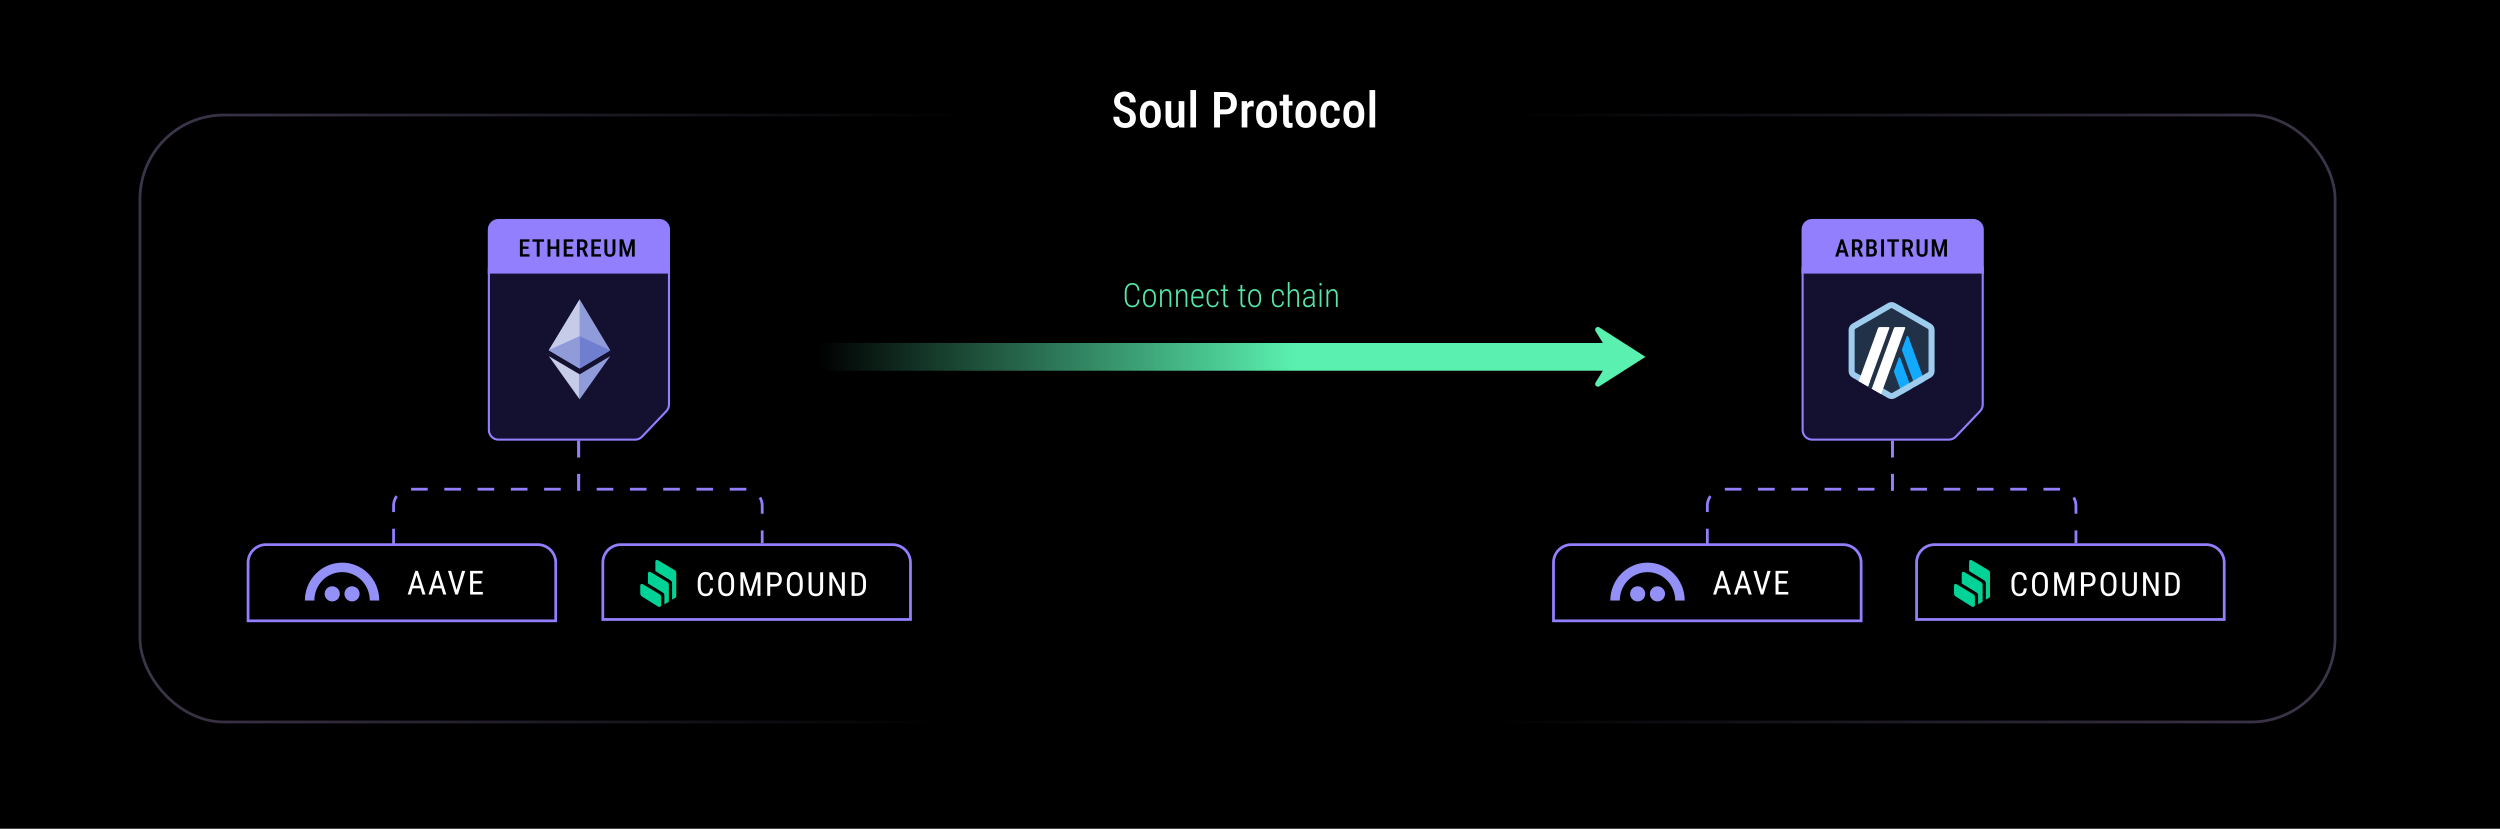 <svg width="902" height="299" viewBox="0 0 902 299" fill="none" xmlns="http://www.w3.org/2000/svg">
<rect width="902" height="299" fill="black"/>
<path d="M89.5 203C89.5 199.41 92.41 196.5 96 196.5H194C197.59 196.5 200.5 199.41 200.5 203V224H89.5V203Z" fill="black" stroke="#917FFE"/>
<path d="M120.303 216.962C121.798 216.725 122.801 215.321 122.564 213.826C122.327 212.332 120.923 211.329 119.428 211.566C117.933 211.803 116.93 213.207 117.167 214.701C117.423 216.196 118.826 217.199 120.303 216.962ZM127.449 216.962C128.944 216.725 129.947 215.321 129.71 213.826C129.473 212.332 128.069 211.329 126.574 211.566C125.079 211.803 124.077 213.207 124.314 214.701C124.551 216.196 125.954 217.199 127.449 216.962Z" fill="#9391F7"/>
<path d="M123.435 203C116.016 203 110 209.125 110 216.672H113.427C113.427 211.003 117.875 206.427 123.417 206.427C128.977 206.427 133.407 211.021 133.407 216.672H136.834C136.871 209.125 130.855 203 123.435 203Z" fill="#9391F7"/>
<path d="M150.521 206.725L148.189 214.5H147.088L149.836 205.969H150.527L150.521 206.725ZM152.408 214.5L150.076 206.725L150.064 205.969H150.762L153.51 214.5H152.408ZM152.408 211.342V212.268H148.295V211.342H152.408ZM158.047 206.725L155.715 214.5H154.614L157.362 205.969H158.053L158.047 206.725ZM159.934 214.5L157.602 206.725L157.59 205.969H158.287L161.036 214.5H159.934ZM159.934 211.342V212.268H155.821V211.342H159.934ZM164.636 213.205L166.686 205.969H167.858L165.21 214.5H164.384L164.636 213.205ZM162.796 205.969L164.829 213.205L165.098 214.5H164.272L161.624 205.969H162.796ZM174.206 213.58V214.5H170.503V213.58H174.206ZM170.696 205.969V214.5H169.618V205.969H170.696ZM173.708 209.637V210.557H170.503V209.637H173.708ZM174.148 205.969V206.895H170.503V205.969H174.148Z" fill="white"/>
<path d="M217.5 203C217.5 199.41 220.41 196.5 224 196.5H322C325.59 196.5 328.5 199.41 328.5 203V223.5H217.5V203Z" fill="black" stroke="#917FFE"/>
<path fill-rule="evenodd" clip-rule="evenodd" d="M231.666 215.249C231.253 214.99 231 214.53 231 214.035V211.269C231 210.941 231.261 210.675 231.582 210.676C231.684 210.676 231.785 210.704 231.874 210.757L237.97 214.396C238.327 214.608 238.547 214.999 238.547 215.422V218.287C238.548 218.68 238.237 219 237.853 219C237.724 219 237.597 218.963 237.488 218.895L231.666 215.249ZM240.753 209.999C241.11 210.212 241.329 210.604 241.33 211.026V216.84C241.33 217.011 241.24 217.17 241.094 217.253L239.759 218.022C239.743 218.032 239.725 218.039 239.705 218.045V214.816C239.705 214.398 239.491 214.011 239.14 213.796L233.786 210.517V206.873C233.786 206.544 234.047 206.278 234.368 206.28C234.471 206.28 234.571 206.308 234.66 206.36L240.753 209.999ZM243.422 205.705C243.78 205.917 244 206.309 244 206.733V215.225C243.999 215.399 243.905 215.559 243.755 215.643L242.49 216.342V210.43C242.49 210.012 242.276 209.626 241.927 209.411L236.455 206.05V202.594C236.455 202.489 236.482 202.386 236.532 202.295C236.694 202.012 237.049 201.916 237.326 202.08L243.422 205.705Z" fill="#00D395"/>
<path d="M256.191 212.287H257.27C257.242 212.873 257.123 213.379 256.912 213.805C256.705 214.227 256.402 214.551 256.004 214.777C255.609 215.004 255.115 215.117 254.521 215.117C254.096 215.117 253.711 215.033 253.367 214.865C253.023 214.697 252.729 214.457 252.482 214.145C252.24 213.828 252.055 213.449 251.926 213.008C251.797 212.566 251.732 212.07 251.732 211.52V209.943C251.732 209.396 251.797 208.902 251.926 208.461C252.059 208.02 252.248 207.643 252.494 207.33C252.744 207.014 253.047 206.771 253.402 206.604C253.762 206.436 254.168 206.352 254.621 206.352C255.176 206.352 255.645 206.463 256.027 206.686C256.414 206.904 256.711 207.227 256.918 207.652C257.129 208.074 257.246 208.592 257.27 209.205H256.191C256.164 208.756 256.094 208.391 255.98 208.109C255.867 207.824 255.699 207.615 255.477 207.482C255.258 207.346 254.973 207.277 254.621 207.277C254.309 207.277 254.037 207.34 253.807 207.465C253.58 207.59 253.393 207.77 253.244 208.004C253.1 208.234 252.99 208.514 252.916 208.842C252.846 209.166 252.811 209.529 252.811 209.932V211.52C252.811 211.895 252.84 212.244 252.898 212.568C252.961 212.893 253.059 213.178 253.191 213.424C253.328 213.666 253.506 213.855 253.725 213.992C253.943 214.129 254.209 214.197 254.521 214.197C254.916 214.197 255.229 214.133 255.459 214.004C255.689 213.875 255.859 213.67 255.969 213.389C256.082 213.107 256.156 212.74 256.191 212.287ZM264.877 209.996V211.479C264.877 212.08 264.811 212.609 264.678 213.066C264.549 213.52 264.36 213.898 264.11 214.203C263.86 214.508 263.559 214.736 263.207 214.889C262.856 215.041 262.459 215.117 262.018 215.117C261.592 215.117 261.204 215.041 260.852 214.889C260.5 214.736 260.198 214.508 259.944 214.203C259.69 213.898 259.493 213.52 259.352 213.066C259.215 212.609 259.147 212.08 259.147 211.479V209.996C259.147 209.395 259.215 208.867 259.352 208.414C259.489 207.957 259.684 207.576 259.938 207.271C260.192 206.967 260.495 206.738 260.846 206.586C261.198 206.43 261.586 206.352 262.012 206.352C262.454 206.352 262.85 206.43 263.202 206.586C263.557 206.738 263.858 206.967 264.104 207.271C264.354 207.576 264.545 207.957 264.678 208.414C264.811 208.867 264.877 209.395 264.877 209.996ZM263.811 211.479V209.984C263.811 209.516 263.772 209.113 263.694 208.777C263.616 208.438 263.5 208.16 263.348 207.945C263.196 207.73 263.008 207.572 262.786 207.471C262.563 207.365 262.305 207.312 262.012 207.312C261.735 207.312 261.485 207.365 261.262 207.471C261.043 207.572 260.856 207.73 260.7 207.945C260.543 208.16 260.422 208.438 260.336 208.777C260.254 209.113 260.213 209.516 260.213 209.984V211.479C260.213 211.951 260.254 212.357 260.336 212.697C260.422 213.033 260.543 213.311 260.7 213.529C260.86 213.744 261.051 213.904 261.274 214.01C261.496 214.111 261.745 214.162 262.018 214.162C262.311 214.162 262.569 214.111 262.791 214.01C263.018 213.904 263.205 213.744 263.354 213.529C263.506 213.311 263.62 213.033 263.694 212.697C263.772 212.357 263.811 211.951 263.811 211.479ZM267.487 206.469H268.53L270.762 213.424L272.989 206.469H274.032L271.167 215H270.346L267.487 206.469ZM267.147 206.469H268.061L268.22 211.672V215H267.147V206.469ZM273.452 206.469H274.366V215H273.294V211.672L273.452 206.469ZM279.536 211.654H277.673V210.734H279.536C279.888 210.734 280.171 210.664 280.386 210.523C280.605 210.383 280.763 210.188 280.861 209.938C280.962 209.688 281.013 209.402 281.013 209.082C281.013 208.789 280.962 208.514 280.861 208.256C280.763 207.998 280.605 207.791 280.386 207.635C280.171 207.475 279.888 207.395 279.536 207.395H277.896V215H276.818V206.469H279.536C280.087 206.469 280.552 206.58 280.931 206.803C281.31 207.025 281.597 207.334 281.792 207.729C281.991 208.119 282.091 208.566 282.091 209.07C282.091 209.617 281.991 210.084 281.792 210.471C281.597 210.857 281.31 211.152 280.931 211.355C280.552 211.555 280.087 211.654 279.536 211.654ZM289.623 209.996V211.479C289.623 212.08 289.556 212.609 289.423 213.066C289.295 213.52 289.105 213.898 288.855 214.203C288.605 214.508 288.304 214.736 287.953 214.889C287.601 215.041 287.205 215.117 286.763 215.117C286.338 215.117 285.949 215.041 285.597 214.889C285.246 214.736 284.943 214.508 284.689 214.203C284.435 213.898 284.238 213.52 284.097 213.066C283.961 212.609 283.892 212.08 283.892 211.479V209.996C283.892 209.395 283.961 208.867 284.097 208.414C284.234 207.957 284.429 207.576 284.683 207.271C284.937 206.967 285.24 206.738 285.591 206.586C285.943 206.43 286.332 206.352 286.757 206.352C287.199 206.352 287.595 206.43 287.947 206.586C288.302 206.738 288.603 206.967 288.849 207.271C289.099 207.576 289.291 207.957 289.423 208.414C289.556 208.867 289.623 209.395 289.623 209.996ZM288.556 211.479V209.984C288.556 209.516 288.517 209.113 288.439 208.777C288.361 208.438 288.246 208.16 288.093 207.945C287.941 207.73 287.754 207.572 287.531 207.471C287.308 207.365 287.05 207.312 286.757 207.312C286.48 207.312 286.23 207.365 286.007 207.471C285.789 207.572 285.601 207.73 285.445 207.945C285.289 208.16 285.168 208.438 285.082 208.777C285 209.113 284.959 209.516 284.959 209.984V211.479C284.959 211.951 285 212.357 285.082 212.697C285.168 213.033 285.289 213.311 285.445 213.529C285.605 213.744 285.796 213.904 286.019 214.01C286.242 214.111 286.49 214.162 286.763 214.162C287.056 214.162 287.314 214.111 287.537 214.01C287.763 213.904 287.951 213.744 288.099 213.529C288.252 213.311 288.365 213.033 288.439 212.697C288.517 212.357 288.556 211.951 288.556 211.479ZM295.906 206.469H296.984V212.475C296.984 213.115 296.861 213.629 296.615 214.016C296.369 214.402 296.045 214.684 295.643 214.859C295.244 215.031 294.814 215.117 294.354 215.117C293.861 215.117 293.418 215.031 293.023 214.859C292.629 214.684 292.314 214.402 292.08 214.016C291.85 213.629 291.734 213.115 291.734 212.475V206.469H292.807V212.475C292.807 212.92 292.869 213.268 292.994 213.518C293.123 213.768 293.303 213.943 293.533 214.045C293.768 214.146 294.041 214.197 294.354 214.197C294.67 214.197 294.943 214.146 295.174 214.045C295.408 213.943 295.588 213.768 295.713 213.518C295.842 213.268 295.906 212.92 295.906 212.475V206.469ZM304.809 206.469V215H303.725L300.309 208.42V215H299.231V206.469H300.309L303.743 213.066V206.469H304.809ZM309.206 215H307.753L307.764 214.08H309.206C309.718 214.08 310.134 213.982 310.454 213.787C310.774 213.588 311.011 213.295 311.163 212.908C311.315 212.518 311.391 212.035 311.391 211.461V210.002C311.391 209.549 311.348 209.158 311.263 208.83C311.177 208.502 311.048 208.232 310.876 208.021C310.704 207.811 310.487 207.654 310.225 207.553C309.964 207.447 309.657 207.395 309.305 207.395H307.723V206.469H309.305C309.786 206.469 310.22 206.545 310.606 206.697C310.993 206.846 311.325 207.07 311.602 207.371C311.88 207.668 312.091 208.037 312.235 208.479C312.384 208.92 312.458 209.432 312.458 210.014V211.461C312.458 212.043 312.384 212.555 312.235 212.996C312.091 213.438 311.878 213.807 311.596 214.104C311.315 214.4 310.973 214.625 310.571 214.777C310.173 214.926 309.718 215 309.206 215ZM308.35 206.469V215H307.272V206.469H308.35Z" fill="white"/>
<path d="M208.812 159V176.5H148C144.686 176.5 142 179.186 142 182.5L142 196.344" stroke="#917FFE" stroke-dasharray="6 6"/>
<path d="M208.78 159V176.5H269C272.314 176.5 275 179.186 275 182.5L275 196" stroke="#917FFE" stroke-dasharray="6 6"/>
<path d="M176.384 97.086C176.384 95.179 177.929 93.634 179.836 93.634H237.918C239.824 93.634 241.37 95.179 241.37 97.086V145.962C241.37 146.849 241.029 147.701 240.418 148.343L231.65 157.549C230.999 158.233 230.095 158.62 229.151 158.62H225.315H208.877H179.836C177.929 158.62 176.384 157.074 176.384 155.168V97.086Z" fill="#14102F" stroke="#917FFE" stroke-width="0.767"/>
<path d="M209.133 135.07V144.093L220.18 128.492L209.133 135.07Z" fill="#909BDA"/>
<path d="M209.131 108L220.179 126.384L209.131 132.962L198 126.384" fill="#909BDA"/>
<path d="M209.131 108V121.324L198 126.384M198 128.492L209.131 135.07V144.093" fill="#C6CBE8"/>
<path d="M209.133 121.32V132.958L220.18 126.38" fill="#707ED0"/>
<path d="M198 126.38L209.131 121.32V132.958" fill="#909BDA"/>
<path d="M176 98.727H241.753V82.836C241.753 80.718 240.036 79.001 237.918 79.001H200.658H179.836C177.717 79.001 176 80.718 176 82.836V98.727Z" fill="#917FFE"/>
<path d="M191.054 91.709V92.578H188.348V91.709H191.054ZM188.622 86.345V92.578H187.582V86.345H188.622ZM190.69 88.939V89.796H188.348V88.939H190.69ZM191.028 86.345V87.219H188.348V86.345H191.028ZM194.703 86.345V92.578H193.667V86.345H194.703ZM196.291 86.345V87.219H192.096V86.345H196.291ZM200.972 88.939V89.813H198.348V88.939H200.972ZM198.592 86.345V92.578H197.551V86.345H198.592ZM201.785 86.345V92.578H200.749V86.345H201.785ZM206.872 91.709V92.578H204.167V91.709H206.872ZM204.441 86.345V92.578H203.401V86.345H204.441ZM206.509 88.939V89.796H204.167V88.939H206.509ZM206.847 86.345V87.219H204.167V86.345H206.847ZM208.176 86.345H210.059C210.47 86.345 210.818 86.417 211.104 86.559C211.389 86.702 211.606 86.913 211.754 87.193C211.906 87.47 211.981 87.814 211.981 88.225C211.981 88.536 211.934 88.81 211.84 89.046C211.749 89.283 211.616 89.483 211.442 89.646C211.268 89.806 211.058 89.93 210.812 90.018L210.509 90.185H208.916L208.912 89.312H210.033C210.236 89.312 210.404 89.268 210.539 89.179C210.673 89.091 210.773 88.968 210.838 88.811C210.907 88.654 210.941 88.476 210.941 88.276C210.941 88.062 210.911 87.876 210.851 87.719C210.791 87.56 210.697 87.437 210.568 87.351C210.44 87.263 210.27 87.219 210.059 87.219H209.216V92.578H208.176V86.345ZM211.078 92.578L209.892 89.778L210.975 89.774L212.191 92.522V92.578H211.078ZM216.842 91.709V92.578H214.136V91.709H216.842ZM214.41 86.345V92.578H213.37V86.345H214.41ZM216.478 88.939V89.796H214.136V88.939H216.478ZM216.816 86.345V87.219H214.136V86.345H216.816ZM221 86.345H222.04V90.673C222.04 91.15 221.95 91.534 221.771 91.825C221.594 92.116 221.354 92.328 221.051 92.463C220.752 92.597 220.418 92.664 220.05 92.664C219.667 92.664 219.326 92.597 219.027 92.463C218.727 92.328 218.491 92.116 218.32 91.825C218.149 91.534 218.063 91.15 218.063 90.673V86.345H219.099V90.673C219.099 90.97 219.136 91.2 219.211 91.362C219.288 91.525 219.396 91.638 219.536 91.701C219.679 91.763 219.85 91.795 220.05 91.795C220.249 91.795 220.419 91.763 220.559 91.701C220.702 91.638 220.81 91.525 220.884 91.362C220.961 91.2 221 90.97 221 90.673V86.345ZM223.908 86.345H224.854L226.289 90.981L227.718 86.345H228.596L226.678 92.578H225.895L223.908 86.345ZM223.553 86.345H224.426L224.568 90.314V92.578H223.553V86.345ZM228.142 86.345H229.02V92.578H228.005V90.314L228.142 86.345Z" fill="black"/>
<path d="M410.449 108.09H411.123C411.084 108.727 410.955 109.25 410.736 109.66C410.518 110.07 410.217 110.375 409.834 110.574C409.455 110.773 409 110.873 408.469 110.873C408.059 110.873 407.689 110.793 407.361 110.633C407.033 110.473 406.752 110.242 406.518 109.941C406.287 109.637 406.109 109.268 405.984 108.834C405.863 108.4 405.803 107.912 405.803 107.369V105.541C405.803 105.006 405.863 104.527 405.984 104.105C406.109 103.68 406.289 103.318 406.523 103.021C406.762 102.721 407.049 102.492 407.385 102.336C407.721 102.18 408.098 102.102 408.516 102.102C409.031 102.102 409.477 102.199 409.852 102.395C410.23 102.59 410.527 102.893 410.742 103.303C410.957 103.713 411.084 104.242 411.123 104.891H410.449C410.414 104.367 410.32 103.947 410.168 103.631C410.02 103.314 409.809 103.086 409.535 102.945C409.262 102.801 408.922 102.729 408.516 102.729C408.188 102.729 407.896 102.793 407.643 102.922C407.393 103.047 407.18 103.23 407.004 103.473C406.832 103.711 406.701 104.004 406.611 104.352C406.521 104.695 406.477 105.088 406.477 105.529V107.369C406.477 107.803 406.518 108.197 406.6 108.553C406.686 108.904 406.811 109.207 406.975 109.461C407.143 109.715 407.35 109.91 407.596 110.047C407.846 110.18 408.137 110.246 408.469 110.246C408.891 110.246 409.238 110.18 409.512 110.047C409.789 109.914 410.004 109.691 410.156 109.379C410.312 109.062 410.41 108.633 410.449 108.09ZM412.412 107.914V107.252C412.412 106.771 412.467 106.348 412.576 105.98C412.689 105.613 412.848 105.305 413.051 105.055C413.258 104.805 413.502 104.615 413.783 104.486C414.068 104.357 414.381 104.293 414.721 104.293C415.072 104.293 415.389 104.357 415.67 104.486C415.955 104.615 416.199 104.805 416.402 105.055C416.609 105.305 416.768 105.613 416.877 105.98C416.99 106.348 417.047 106.771 417.047 107.252V107.914C417.047 108.391 416.99 108.812 416.877 109.18C416.768 109.547 416.609 109.857 416.402 110.111C416.195 110.361 415.949 110.551 415.664 110.68C415.383 110.809 415.072 110.873 414.732 110.873C414.389 110.873 414.074 110.809 413.789 110.68C413.508 110.551 413.264 110.361 413.057 110.111C412.85 109.857 412.689 109.547 412.576 109.18C412.467 108.812 412.412 108.391 412.412 107.914ZM413.062 107.252V107.914C413.062 108.273 413.1 108.598 413.174 108.887C413.248 109.176 413.355 109.424 413.496 109.631C413.641 109.834 413.816 109.99 414.023 110.1C414.23 110.209 414.467 110.264 414.732 110.264C415.014 110.264 415.258 110.209 415.465 110.1C415.676 109.99 415.85 109.834 415.986 109.631C416.127 109.424 416.23 109.176 416.297 108.887C416.367 108.598 416.402 108.273 416.402 107.914V107.252C416.402 106.893 416.365 106.57 416.291 106.285C416.217 105.996 416.105 105.75 415.957 105.547C415.812 105.34 415.637 105.182 415.43 105.072C415.227 104.959 414.99 104.902 414.721 104.902C414.463 104.902 414.23 104.959 414.023 105.072C413.816 105.182 413.641 105.34 413.496 105.547C413.355 105.75 413.248 105.996 413.174 106.285C413.1 106.57 413.062 106.893 413.062 107.252ZM419.203 105.764V110.75H418.553V104.41H419.174L419.203 105.764ZM419.057 107.188L418.77 107.018C418.781 106.643 418.842 106.291 418.951 105.963C419.061 105.635 419.207 105.346 419.391 105.096C419.578 104.842 419.799 104.645 420.053 104.504C420.307 104.363 420.59 104.293 420.902 104.293C421.168 104.293 421.404 104.336 421.611 104.422C421.818 104.508 421.994 104.645 422.139 104.832C422.287 105.016 422.4 105.256 422.479 105.553C422.557 105.846 422.596 106.201 422.596 106.619V110.75H421.951V106.613C421.951 106.18 421.902 105.84 421.805 105.594C421.707 105.348 421.566 105.174 421.383 105.072C421.203 104.967 420.986 104.914 420.732 104.914C420.463 104.914 420.225 104.986 420.018 105.131C419.811 105.275 419.637 105.463 419.496 105.693C419.355 105.924 419.248 106.172 419.174 106.438C419.1 106.699 419.061 106.949 419.057 107.188ZM424.992 105.764V110.75H424.342V104.41H424.963L424.992 105.764ZM424.846 107.188L424.559 107.018C424.57 106.643 424.631 106.291 424.74 105.963C424.85 105.635 424.996 105.346 425.18 105.096C425.367 104.842 425.588 104.645 425.842 104.504C426.096 104.363 426.379 104.293 426.691 104.293C426.957 104.293 427.193 104.336 427.4 104.422C427.607 104.508 427.783 104.645 427.928 104.832C428.076 105.016 428.189 105.256 428.268 105.553C428.346 105.846 428.385 106.201 428.385 106.619V110.75H427.74V106.613C427.74 106.18 427.691 105.84 427.594 105.594C427.496 105.348 427.355 105.174 427.172 105.072C426.992 104.967 426.775 104.914 426.521 104.914C426.252 104.914 426.014 104.986 425.807 105.131C425.6 105.275 425.426 105.463 425.285 105.693C425.145 105.924 425.037 106.172 424.963 106.438C424.889 106.699 424.85 106.949 424.846 107.188ZM432.217 110.873C431.865 110.873 431.543 110.816 431.25 110.703C430.957 110.586 430.703 110.41 430.488 110.176C430.277 109.938 430.113 109.639 429.996 109.279C429.879 108.916 429.82 108.488 429.82 107.996V107.27C429.82 106.742 429.881 106.291 430.002 105.916C430.127 105.537 430.297 105.229 430.512 104.99C430.727 104.752 430.971 104.576 431.244 104.463C431.518 104.35 431.805 104.293 432.105 104.293C432.453 104.293 432.758 104.35 433.02 104.463C433.285 104.576 433.508 104.748 433.688 104.979C433.867 105.209 434.002 105.5 434.092 105.852C434.186 106.199 434.232 106.611 434.232 107.088V107.633H430.213V107.023H433.582V106.859C433.574 106.445 433.516 106.094 433.406 105.805C433.301 105.512 433.139 105.289 432.92 105.137C432.705 104.98 432.434 104.902 432.105 104.902C431.867 104.902 431.646 104.947 431.443 105.037C431.244 105.123 431.07 105.26 430.922 105.447C430.777 105.635 430.666 105.879 430.588 106.18C430.51 106.48 430.471 106.844 430.471 107.27V107.996C430.471 108.387 430.512 108.723 430.594 109.004C430.68 109.285 430.801 109.52 430.957 109.707C431.117 109.895 431.307 110.035 431.525 110.129C431.744 110.219 431.986 110.264 432.252 110.264C432.572 110.264 432.855 110.207 433.102 110.094C433.352 109.98 433.572 109.811 433.764 109.584L434.104 110.018C433.994 110.174 433.854 110.316 433.682 110.445C433.51 110.574 433.305 110.678 433.066 110.756C432.828 110.834 432.545 110.873 432.217 110.873ZM437.625 110.264C437.867 110.264 438.094 110.219 438.305 110.129C438.52 110.039 438.695 109.887 438.832 109.672C438.969 109.457 439.047 109.162 439.066 108.787H439.688C439.668 109.24 439.562 109.623 439.371 109.936C439.18 110.244 438.932 110.479 438.627 110.639C438.326 110.795 437.992 110.873 437.625 110.873C437.242 110.873 436.908 110.811 436.623 110.686C436.342 110.561 436.105 110.375 435.914 110.129C435.723 109.879 435.578 109.572 435.48 109.209C435.383 108.846 435.334 108.422 435.334 107.938V107.223C435.334 106.738 435.383 106.314 435.48 105.951C435.578 105.588 435.723 105.283 435.914 105.037C436.105 104.791 436.342 104.605 436.623 104.48C436.908 104.355 437.242 104.293 437.625 104.293C438.008 104.293 438.352 104.375 438.656 104.539C438.965 104.699 439.209 104.945 439.389 105.277C439.572 105.609 439.672 106.033 439.688 106.549H439.066C439.051 106.154 438.977 105.836 438.844 105.594C438.715 105.352 438.545 105.176 438.334 105.066C438.123 104.957 437.887 104.902 437.625 104.902C437.324 104.902 437.068 104.955 436.857 105.061C436.65 105.162 436.482 105.312 436.354 105.512C436.225 105.707 436.131 105.949 436.072 106.238C436.014 106.523 435.984 106.852 435.984 107.223V107.938C435.984 108.309 436.014 108.639 436.072 108.928C436.131 109.217 436.225 109.461 436.354 109.66C436.482 109.859 436.65 110.01 436.857 110.111C437.068 110.213 437.324 110.264 437.625 110.264ZM443.121 104.41V104.996H440.414V104.41H443.121ZM441.387 102.787H442.043V109.203C442.043 109.496 442.074 109.717 442.137 109.865C442.199 110.014 442.281 110.113 442.383 110.164C442.484 110.211 442.594 110.234 442.711 110.234C442.797 110.234 442.879 110.229 442.957 110.217C443.039 110.205 443.113 110.191 443.18 110.176L443.197 110.773C443.127 110.801 443.033 110.822 442.916 110.838C442.799 110.857 442.68 110.867 442.559 110.867C442.336 110.867 442.137 110.816 441.961 110.715C441.785 110.613 441.645 110.441 441.539 110.199C441.438 109.957 441.387 109.625 441.387 109.203V102.787ZM449.297 104.41V104.996H446.59V104.41H449.297ZM447.562 102.787H448.219V109.203C448.219 109.496 448.25 109.717 448.312 109.865C448.375 110.014 448.457 110.113 448.559 110.164C448.66 110.211 448.77 110.234 448.887 110.234C448.973 110.234 449.055 110.229 449.133 110.217C449.215 110.205 449.289 110.191 449.355 110.176L449.373 110.773C449.303 110.801 449.209 110.822 449.092 110.838C448.975 110.857 448.855 110.867 448.734 110.867C448.512 110.867 448.312 110.816 448.137 110.715C447.961 110.613 447.82 110.441 447.715 110.199C447.613 109.957 447.562 109.625 447.562 109.203V102.787ZM450.357 107.914V107.252C450.357 106.771 450.412 106.348 450.521 105.98C450.635 105.613 450.793 105.305 450.996 105.055C451.203 104.805 451.447 104.615 451.729 104.486C452.014 104.357 452.326 104.293 452.666 104.293C453.018 104.293 453.334 104.357 453.615 104.486C453.9 104.615 454.145 104.805 454.348 105.055C454.555 105.305 454.713 105.613 454.822 105.98C454.936 106.348 454.992 106.771 454.992 107.252V107.914C454.992 108.391 454.936 108.812 454.822 109.18C454.713 109.547 454.555 109.857 454.348 110.111C454.141 110.361 453.895 110.551 453.609 110.68C453.328 110.809 453.018 110.873 452.678 110.873C452.334 110.873 452.02 110.809 451.734 110.68C451.453 110.551 451.209 110.361 451.002 110.111C450.795 109.857 450.635 109.547 450.521 109.18C450.412 108.812 450.357 108.391 450.357 107.914ZM451.008 107.252V107.914C451.008 108.273 451.045 108.598 451.119 108.887C451.193 109.176 451.301 109.424 451.441 109.631C451.586 109.834 451.762 109.99 451.969 110.1C452.176 110.209 452.412 110.264 452.678 110.264C452.959 110.264 453.203 110.209 453.41 110.1C453.621 109.99 453.795 109.834 453.932 109.631C454.072 109.424 454.176 109.176 454.242 108.887C454.312 108.598 454.348 108.273 454.348 107.914V107.252C454.348 106.893 454.311 106.57 454.236 106.285C454.162 105.996 454.051 105.75 453.902 105.547C453.758 105.34 453.582 105.182 453.375 105.072C453.172 104.959 452.936 104.902 452.666 104.902C452.408 104.902 452.176 104.959 451.969 105.072C451.762 105.182 451.586 105.34 451.441 105.547C451.301 105.75 451.193 105.996 451.119 106.285C451.045 106.57 451.008 106.893 451.008 107.252ZM461.191 110.264C461.434 110.264 461.66 110.219 461.871 110.129C462.086 110.039 462.262 109.887 462.398 109.672C462.535 109.457 462.613 109.162 462.633 108.787H463.254C463.234 109.24 463.129 109.623 462.938 109.936C462.746 110.244 462.498 110.479 462.193 110.639C461.893 110.795 461.559 110.873 461.191 110.873C460.809 110.873 460.475 110.811 460.189 110.686C459.908 110.561 459.672 110.375 459.48 110.129C459.289 109.879 459.145 109.572 459.047 109.209C458.949 108.846 458.9 108.422 458.9 107.938V107.223C458.9 106.738 458.949 106.314 459.047 105.951C459.145 105.588 459.289 105.283 459.48 105.037C459.672 104.791 459.908 104.605 460.189 104.48C460.475 104.355 460.809 104.293 461.191 104.293C461.574 104.293 461.918 104.375 462.223 104.539C462.531 104.699 462.775 104.945 462.955 105.277C463.139 105.609 463.238 106.033 463.254 106.549H462.633C462.617 106.154 462.543 105.836 462.41 105.594C462.281 105.352 462.111 105.176 461.9 105.066C461.689 104.957 461.453 104.902 461.191 104.902C460.891 104.902 460.635 104.955 460.424 105.061C460.217 105.162 460.049 105.312 459.92 105.512C459.791 105.707 459.697 105.949 459.639 106.238C459.58 106.523 459.551 106.852 459.551 107.223V107.938C459.551 108.309 459.58 108.639 459.639 108.928C459.697 109.217 459.791 109.461 459.92 109.66C460.049 109.859 460.217 110.01 460.424 110.111C460.635 110.213 460.891 110.264 461.191 110.264ZM465.281 101.75V110.75H464.631V101.75H465.281ZM465.135 107.188L464.848 107.018C464.859 106.643 464.92 106.291 465.029 105.963C465.139 105.635 465.285 105.346 465.469 105.096C465.656 104.842 465.877 104.645 466.131 104.504C466.385 104.363 466.668 104.293 466.98 104.293C467.246 104.293 467.482 104.336 467.689 104.422C467.896 104.508 468.072 104.645 468.217 104.832C468.365 105.016 468.479 105.256 468.557 105.553C468.635 105.846 468.674 106.201 468.674 106.619V110.75H468.029V106.613C468.029 106.18 467.98 105.84 467.883 105.594C467.785 105.348 467.645 105.174 467.461 105.072C467.281 104.967 467.064 104.914 466.811 104.914C466.541 104.914 466.303 104.986 466.096 105.131C465.889 105.275 465.715 105.463 465.574 105.693C465.434 105.924 465.326 106.172 465.252 106.438C465.178 106.699 465.139 106.949 465.135 107.188ZM473.631 109.613V106.162C473.631 105.865 473.58 105.625 473.479 105.441C473.377 105.254 473.229 105.117 473.033 105.031C472.838 104.945 472.594 104.902 472.301 104.902C472.035 104.902 471.799 104.957 471.592 105.066C471.385 105.172 471.223 105.32 471.105 105.512C470.988 105.699 470.93 105.916 470.93 106.162L470.279 106.156C470.279 105.91 470.328 105.676 470.426 105.453C470.523 105.23 470.662 105.033 470.842 104.861C471.021 104.686 471.236 104.547 471.486 104.445C471.74 104.344 472.023 104.293 472.336 104.293C472.711 104.293 473.045 104.354 473.338 104.475C473.631 104.596 473.859 104.795 474.023 105.072C474.191 105.35 474.275 105.717 474.275 106.174V109.42C474.275 109.639 474.289 109.865 474.316 110.1C474.348 110.334 474.391 110.525 474.445 110.674V110.75H473.76C473.717 110.613 473.684 110.438 473.66 110.223C473.641 110.008 473.631 109.805 473.631 109.613ZM473.771 107.053L473.783 107.604H472.652C472.348 107.604 472.08 107.637 471.85 107.703C471.619 107.77 471.426 107.865 471.27 107.99C471.117 108.115 471.002 108.266 470.924 108.441C470.846 108.613 470.807 108.809 470.807 109.027C470.807 109.309 470.852 109.539 470.941 109.719C471.035 109.895 471.168 110.025 471.34 110.111C471.516 110.193 471.725 110.234 471.967 110.234C472.283 110.234 472.564 110.17 472.811 110.041C473.057 109.912 473.258 109.742 473.414 109.531C473.57 109.32 473.672 109.096 473.719 108.857L473.895 109.25C473.855 109.426 473.783 109.609 473.678 109.801C473.572 109.988 473.436 110.164 473.268 110.328C473.1 110.488 472.9 110.619 472.67 110.721C472.439 110.822 472.18 110.873 471.891 110.873C471.543 110.873 471.238 110.807 470.977 110.674C470.715 110.541 470.512 110.342 470.367 110.076C470.227 109.807 470.156 109.475 470.156 109.08C470.156 108.787 470.207 108.518 470.309 108.271C470.41 108.025 470.561 107.811 470.76 107.627C470.959 107.443 471.209 107.303 471.51 107.205C471.811 107.104 472.16 107.053 472.559 107.053H473.771ZM476.777 104.41V110.75H476.127V104.41H476.777ZM476.027 102.582C476.027 102.445 476.064 102.332 476.139 102.242C476.217 102.148 476.322 102.102 476.455 102.102C476.592 102.102 476.697 102.148 476.771 102.242C476.85 102.332 476.889 102.445 476.889 102.582C476.889 102.715 476.85 102.826 476.771 102.916C476.697 103.006 476.592 103.051 476.455 103.051C476.322 103.051 476.217 103.006 476.139 102.916C476.064 102.826 476.027 102.715 476.027 102.582ZM479.238 105.764V110.75H478.588V104.41H479.209L479.238 105.764ZM479.092 107.188L478.805 107.018C478.816 106.643 478.877 106.291 478.986 105.963C479.096 105.635 479.242 105.346 479.426 105.096C479.613 104.842 479.834 104.645 480.088 104.504C480.342 104.363 480.625 104.293 480.938 104.293C481.203 104.293 481.439 104.336 481.646 104.422C481.854 104.508 482.029 104.645 482.174 104.832C482.322 105.016 482.436 105.256 482.514 105.553C482.592 105.846 482.631 106.201 482.631 106.619V110.75H481.986V106.613C481.986 106.18 481.938 105.84 481.84 105.594C481.742 105.348 481.602 105.174 481.418 105.072C481.238 104.967 481.021 104.914 480.768 104.914C480.498 104.914 480.26 104.986 480.053 105.131C479.846 105.275 479.672 105.463 479.531 105.693C479.391 105.924 479.283 106.172 479.209 106.438C479.135 106.699 479.096 106.949 479.092 107.188Z" fill="#56E6A8"/>
<path d="M593.672 128.75L577.074 139.361C576.175 139.935 575.122 138.892 575.687 137.988L578.336 133.75L369.836 133.75L295.336 133.75L295.336 123.73L369.836 123.75L578.336 123.75L575.687 119.512C575.122 118.608 576.176 117.565 577.074 118.14L593.671 128.75L593.672 128.75Z" fill="url(#paint0_linear_8380_5593)"/>
<path d="M560.5 203C560.5 199.41 563.41 196.5 567 196.5H665C668.59 196.5 671.5 199.41 671.5 203V224H560.5V203Z" fill="black" stroke="#917FFE"/>
<path d="M591.303 216.962C592.798 216.725 593.801 215.321 593.564 213.826C593.327 212.332 591.923 211.329 590.428 211.566C588.933 211.803 587.93 213.207 588.167 214.701C588.423 216.196 589.826 217.199 591.303 216.962ZM598.449 216.962C599.944 216.725 600.947 215.321 600.71 213.826C600.473 212.332 599.069 211.329 597.574 211.566C596.079 211.803 595.077 213.207 595.314 214.701C595.551 216.196 596.954 217.199 598.449 216.962Z" fill="#9391F7"/>
<path d="M594.435 203C587.016 203 581 209.125 581 216.672H584.427C584.427 211.003 588.875 206.427 594.417 206.427C599.977 206.427 604.407 211.021 604.407 216.672H607.834C607.871 209.125 601.855 203 594.435 203Z" fill="#9391F7"/>
<path d="M621.521 206.725L619.189 214.5H618.088L620.836 205.969H621.527L621.521 206.725ZM623.408 214.5L621.076 206.725L621.064 205.969H621.762L624.51 214.5H623.408ZM623.408 211.342V212.268H619.295V211.342H623.408ZM629.047 206.725L626.715 214.5H625.614L628.362 205.969H629.053L629.047 206.725ZM630.934 214.5L628.602 206.725L628.59 205.969H629.287L632.036 214.5H630.934ZM630.934 211.342V212.268H626.821V211.342H630.934ZM635.636 213.205L637.686 205.969H638.858L636.21 214.5H635.384L635.636 213.205ZM633.796 205.969L635.829 213.205L636.098 214.5H635.272L632.624 205.969H633.796ZM645.206 213.58V214.5H641.503V213.58H645.206ZM641.696 205.969V214.5H640.618V205.969H641.696ZM644.708 209.637V210.557H641.503V209.637H644.708ZM645.148 205.969V206.895H641.503V205.969H645.148Z" fill="white"/>
<path d="M691.5 203C691.5 199.41 694.41 196.5 698 196.5H796C799.59 196.5 802.5 199.41 802.5 203V223.5H691.5V203Z" fill="black" stroke="#917FFE"/>
<path fill-rule="evenodd" clip-rule="evenodd" d="M705.666 215.249C705.253 214.99 705 214.53 705 214.035V211.269C705 210.941 705.261 210.675 705.582 210.676C705.684 210.676 705.785 210.704 705.874 210.757L711.97 214.396C712.327 214.608 712.547 214.999 712.547 215.422V218.287C712.548 218.68 712.237 219 711.853 219C711.724 219 711.597 218.963 711.488 218.895L705.666 215.249ZM714.753 209.999C715.11 210.212 715.329 210.604 715.33 211.026V216.84C715.33 217.011 715.24 217.17 715.094 217.253L713.759 218.022C713.743 218.032 713.725 218.039 713.705 218.045V214.816C713.705 214.398 713.491 214.011 713.14 213.796L707.786 210.517V206.873C707.786 206.544 708.047 206.278 708.368 206.28C708.471 206.28 708.571 206.308 708.66 206.36L714.753 209.999ZM717.422 205.705C717.78 205.917 718 206.309 718 206.733V215.225C717.999 215.399 717.905 215.559 717.755 215.643L716.49 216.342V210.43C716.49 210.012 716.276 209.626 715.927 209.411L710.455 206.05V202.594C710.455 202.489 710.482 202.386 710.532 202.295C710.694 202.012 711.049 201.916 711.326 202.08L717.422 205.705Z" fill="#00D395"/>
<path d="M730.191 212.287H731.27C731.242 212.873 731.123 213.379 730.912 213.805C730.705 214.227 730.402 214.551 730.004 214.777C729.609 215.004 729.115 215.117 728.521 215.117C728.096 215.117 727.711 215.033 727.367 214.865C727.023 214.697 726.729 214.457 726.482 214.145C726.24 213.828 726.055 213.449 725.926 213.008C725.797 212.566 725.732 212.07 725.732 211.52V209.943C725.732 209.396 725.797 208.902 725.926 208.461C726.059 208.02 726.248 207.643 726.494 207.33C726.744 207.014 727.047 206.771 727.402 206.604C727.762 206.436 728.168 206.352 728.621 206.352C729.176 206.352 729.645 206.463 730.027 206.686C730.414 206.904 730.711 207.227 730.918 207.652C731.129 208.074 731.246 208.592 731.27 209.205H730.191C730.164 208.756 730.094 208.391 729.98 208.109C729.867 207.824 729.699 207.615 729.477 207.482C729.258 207.346 728.973 207.277 728.621 207.277C728.309 207.277 728.037 207.34 727.807 207.465C727.58 207.59 727.393 207.77 727.244 208.004C727.1 208.234 726.99 208.514 726.916 208.842C726.846 209.166 726.811 209.529 726.811 209.932V211.52C726.811 211.895 726.84 212.244 726.898 212.568C726.961 212.893 727.059 213.178 727.191 213.424C727.328 213.666 727.506 213.855 727.725 213.992C727.943 214.129 728.209 214.197 728.521 214.197C728.916 214.197 729.229 214.133 729.459 214.004C729.689 213.875 729.859 213.67 729.969 213.389C730.082 213.107 730.156 212.74 730.191 212.287ZM738.877 209.996V211.479C738.877 212.08 738.811 212.609 738.678 213.066C738.549 213.52 738.36 213.898 738.11 214.203C737.86 214.508 737.559 214.736 737.207 214.889C736.856 215.041 736.459 215.117 736.018 215.117C735.592 215.117 735.204 215.041 734.852 214.889C734.5 214.736 734.198 214.508 733.944 214.203C733.69 213.898 733.493 213.52 733.352 213.066C733.215 212.609 733.147 212.08 733.147 211.479V209.996C733.147 209.395 733.215 208.867 733.352 208.414C733.489 207.957 733.684 207.576 733.938 207.271C734.192 206.967 734.495 206.738 734.846 206.586C735.198 206.43 735.586 206.352 736.012 206.352C736.454 206.352 736.85 206.43 737.202 206.586C737.557 206.738 737.858 206.967 738.104 207.271C738.354 207.576 738.545 207.957 738.678 208.414C738.811 208.867 738.877 209.395 738.877 209.996ZM737.811 211.479V209.984C737.811 209.516 737.772 209.113 737.694 208.777C737.616 208.438 737.5 208.16 737.348 207.945C737.196 207.73 737.008 207.572 736.786 207.471C736.563 207.365 736.305 207.312 736.012 207.312C735.735 207.312 735.485 207.365 735.262 207.471C735.043 207.572 734.856 207.73 734.7 207.945C734.543 208.16 734.422 208.438 734.336 208.777C734.254 209.113 734.213 209.516 734.213 209.984V211.479C734.213 211.951 734.254 212.357 734.336 212.697C734.422 213.033 734.543 213.311 734.7 213.529C734.86 213.744 735.051 213.904 735.274 214.01C735.496 214.111 735.745 214.162 736.018 214.162C736.311 214.162 736.569 214.111 736.791 214.01C737.018 213.904 737.205 213.744 737.354 213.529C737.506 213.311 737.62 213.033 737.694 212.697C737.772 212.357 737.811 211.951 737.811 211.479ZM741.487 206.469H742.53L744.762 213.424L746.989 206.469H748.032L745.167 215H744.346L741.487 206.469ZM741.147 206.469H742.061L742.22 211.672V215H741.147V206.469ZM747.452 206.469H748.366V215H747.294V211.672L747.452 206.469ZM753.536 211.654H751.673V210.734H753.536C753.888 210.734 754.171 210.664 754.386 210.523C754.605 210.383 754.763 210.188 754.861 209.938C754.962 209.688 755.013 209.402 755.013 209.082C755.013 208.789 754.962 208.514 754.861 208.256C754.763 207.998 754.605 207.791 754.386 207.635C754.171 207.475 753.888 207.395 753.536 207.395H751.896V215H750.818V206.469H753.536C754.087 206.469 754.552 206.58 754.931 206.803C755.31 207.025 755.597 207.334 755.792 207.729C755.991 208.119 756.091 208.566 756.091 209.07C756.091 209.617 755.991 210.084 755.792 210.471C755.597 210.857 755.31 211.152 754.931 211.355C754.552 211.555 754.087 211.654 753.536 211.654ZM763.623 209.996V211.479C763.623 212.08 763.556 212.609 763.423 213.066C763.295 213.52 763.105 213.898 762.855 214.203C762.605 214.508 762.304 214.736 761.953 214.889C761.601 215.041 761.205 215.117 760.763 215.117C760.338 215.117 759.949 215.041 759.597 214.889C759.246 214.736 758.943 214.508 758.689 214.203C758.435 213.898 758.238 213.52 758.097 213.066C757.961 212.609 757.892 212.08 757.892 211.479V209.996C757.892 209.395 757.961 208.867 758.097 208.414C758.234 207.957 758.429 207.576 758.683 207.271C758.937 206.967 759.24 206.738 759.591 206.586C759.943 206.43 760.332 206.352 760.757 206.352C761.199 206.352 761.595 206.43 761.947 206.586C762.302 206.738 762.603 206.967 762.849 207.271C763.099 207.576 763.291 207.957 763.423 208.414C763.556 208.867 763.623 209.395 763.623 209.996ZM762.556 211.479V209.984C762.556 209.516 762.517 209.113 762.439 208.777C762.361 208.438 762.246 208.16 762.093 207.945C761.941 207.73 761.754 207.572 761.531 207.471C761.308 207.365 761.05 207.312 760.757 207.312C760.48 207.312 760.23 207.365 760.007 207.471C759.789 207.572 759.601 207.73 759.445 207.945C759.289 208.16 759.168 208.438 759.082 208.777C759 209.113 758.959 209.516 758.959 209.984V211.479C758.959 211.951 759 212.357 759.082 212.697C759.168 213.033 759.289 213.311 759.445 213.529C759.605 213.744 759.796 213.904 760.019 214.01C760.242 214.111 760.49 214.162 760.763 214.162C761.056 214.162 761.314 214.111 761.537 214.01C761.763 213.904 761.951 213.744 762.099 213.529C762.252 213.311 762.365 213.033 762.439 212.697C762.517 212.357 762.556 211.951 762.556 211.479ZM769.906 206.469H770.984V212.475C770.984 213.115 770.861 213.629 770.615 214.016C770.369 214.402 770.045 214.684 769.643 214.859C769.244 215.031 768.814 215.117 768.354 215.117C767.861 215.117 767.418 215.031 767.023 214.859C766.629 214.684 766.314 214.402 766.08 214.016C765.85 213.629 765.734 213.115 765.734 212.475V206.469H766.807V212.475C766.807 212.92 766.869 213.268 766.994 213.518C767.123 213.768 767.303 213.943 767.533 214.045C767.768 214.146 768.041 214.197 768.354 214.197C768.67 214.197 768.943 214.146 769.174 214.045C769.408 213.943 769.588 213.768 769.713 213.518C769.842 213.268 769.906 212.92 769.906 212.475V206.469ZM778.809 206.469V215H777.725L774.309 208.42V215H773.231V206.469H774.309L777.743 213.066V206.469H778.809ZM783.206 215H781.753L781.764 214.08H783.206C783.718 214.08 784.134 213.982 784.454 213.787C784.774 213.588 785.011 213.295 785.163 212.908C785.315 212.518 785.391 212.035 785.391 211.461V210.002C785.391 209.549 785.348 209.158 785.263 208.83C785.177 208.502 785.048 208.232 784.876 208.021C784.704 207.811 784.487 207.654 784.225 207.553C783.964 207.447 783.657 207.395 783.305 207.395H781.723V206.469H783.305C783.786 206.469 784.22 206.545 784.606 206.697C784.993 206.846 785.325 207.07 785.602 207.371C785.88 207.668 786.091 208.037 786.235 208.479C786.384 208.92 786.458 209.432 786.458 210.014V211.461C786.458 212.043 786.384 212.555 786.235 212.996C786.091 213.438 785.878 213.807 785.596 214.104C785.315 214.4 784.973 214.625 784.571 214.777C784.173 214.926 783.718 215 783.206 215ZM782.35 206.469V215H781.272V206.469H782.35Z" fill="white"/>
<path d="M682.812 159V176.5H622C618.686 176.5 616 179.186 616 182.5L616 196.344" stroke="#917FFE" stroke-dasharray="6 6"/>
<path d="M682.78 159V176.5H743C746.314 176.5 749 179.186 749 182.5L749 196" stroke="#917FFE" stroke-dasharray="6 6"/>
<path d="M650.384 97.086C650.384 95.179 651.929 93.634 653.836 93.634H711.918C713.824 93.634 715.37 95.179 715.37 97.086V145.962C715.37 146.849 715.029 147.701 714.418 148.343L705.65 157.549C704.999 158.233 704.095 158.62 703.151 158.62H699.315H682.877H653.836C651.929 158.62 650.384 157.074 650.384 155.168V97.086Z" fill="#14102F" stroke="#917FFE" stroke-width="0.767"/>
<path d="M650 98.727H715.753V82.836C715.753 80.718 714.036 79.001 711.918 79.001H674.658H653.836C651.717 79.001 650 80.718 650 82.836V98.727Z" fill="#917FFE"/>
<path d="M664.731 87.201L663.224 92.578H662.137L664.115 86.345H664.791L664.731 87.201ZM665.934 92.578L664.423 87.201L664.35 86.345H665.039L667.026 92.578H665.934ZM665.96 90.262V91.135H663.057V90.262H665.96ZM668.179 86.345H670.062C670.473 86.345 670.822 86.417 671.107 86.559C671.392 86.702 671.609 86.913 671.758 87.193C671.909 87.47 671.985 87.814 671.985 88.225C671.985 88.536 671.937 88.81 671.843 89.046C671.752 89.283 671.619 89.483 671.445 89.646C671.271 89.806 671.061 89.93 670.816 90.018L670.512 90.185H668.92L668.915 89.312H670.037C670.239 89.312 670.408 89.268 670.542 89.179C670.676 89.091 670.776 88.968 670.842 88.811C670.91 88.654 670.944 88.476 670.944 88.276C670.944 88.062 670.914 87.876 670.854 87.719C670.795 87.56 670.7 87.437 670.572 87.351C670.443 87.263 670.274 87.219 670.062 87.219H669.219V92.578H668.179V86.345ZM671.081 92.578L669.896 89.778L670.979 89.774L672.194 92.522V92.578H671.081ZM675.377 89.77H674.105L674.101 88.974H675.227C675.401 88.974 675.549 88.939 675.672 88.871C675.795 88.802 675.888 88.703 675.95 88.571C676.016 88.44 676.049 88.282 676.049 88.096C676.049 87.891 676.019 87.724 675.959 87.595C675.902 87.464 675.813 87.368 675.693 87.308C675.574 87.249 675.42 87.219 675.231 87.219H674.414V92.578H673.373V86.345H675.231C675.522 86.345 675.782 86.378 676.01 86.444C676.239 86.509 676.433 86.612 676.592 86.752C676.755 86.892 676.878 87.067 676.961 87.278C677.046 87.49 677.089 87.741 677.089 88.032C677.089 88.286 677.035 88.52 676.926 88.734C676.818 88.945 676.657 89.119 676.443 89.256C676.231 89.39 675.969 89.47 675.655 89.496L675.377 89.77ZM675.338 92.578H673.763L674.242 91.709H675.338C675.524 91.709 675.676 91.669 675.796 91.589C675.916 91.509 676.006 91.398 676.066 91.255C676.126 91.113 676.156 90.946 676.156 90.754C676.156 90.555 676.13 90.381 676.079 90.232C676.027 90.084 675.945 89.97 675.83 89.89C675.716 89.81 675.565 89.77 675.377 89.77H674.328L674.336 88.974H675.676L675.916 89.278C676.216 89.283 676.46 89.358 676.648 89.5C676.836 89.64 676.975 89.821 677.063 90.044C677.152 90.266 677.196 90.505 677.196 90.759C677.196 91.156 677.122 91.489 676.973 91.76C676.828 92.029 676.617 92.233 676.34 92.373C676.063 92.51 675.729 92.578 675.338 92.578ZM679.758 86.345V92.578H678.717V86.345H679.758ZM683.535 86.345V92.578H682.499V86.345H683.535ZM685.123 86.345V87.219H680.928V86.345H685.123ZM686.388 86.345H688.271C688.682 86.345 689.031 86.417 689.316 86.559C689.601 86.702 689.818 86.913 689.967 87.193C690.118 87.47 690.193 87.814 690.193 88.225C690.193 88.536 690.146 88.81 690.052 89.046C689.961 89.283 689.828 89.483 689.654 89.646C689.48 89.806 689.27 89.93 689.025 90.018L688.721 90.185H687.128L687.124 89.312H688.246C688.448 89.312 688.617 89.268 688.751 89.179C688.885 89.091 688.985 88.968 689.051 88.811C689.119 88.654 689.153 88.476 689.153 88.276C689.153 88.062 689.123 87.876 689.063 87.719C689.003 87.56 688.909 87.437 688.781 87.351C688.652 87.263 688.483 87.219 688.271 87.219H687.428V92.578H686.388V86.345ZM689.29 92.578L688.104 89.778L689.187 89.774L690.403 92.522V92.578H689.29ZM694.442 86.345H695.482V90.673C695.482 91.15 695.392 91.534 695.212 91.825C695.035 92.116 694.796 92.328 694.493 92.463C694.193 92.597 693.86 92.664 693.491 92.664C693.109 92.664 692.768 92.597 692.468 92.463C692.169 92.328 691.933 92.116 691.762 91.825C691.591 91.534 691.505 91.15 691.505 90.673V86.345H692.541V90.673C692.541 90.97 692.578 91.2 692.652 91.362C692.729 91.525 692.838 91.638 692.978 91.701C693.12 91.763 693.292 91.795 693.491 91.795C693.691 91.795 693.861 91.763 694.001 91.701C694.144 91.638 694.252 91.525 694.326 91.362C694.403 91.2 694.442 90.97 694.442 90.673V86.345ZM697.35 86.345H698.296L699.73 90.981L701.16 86.345H702.038L700.12 92.578H699.336L697.35 86.345ZM696.995 86.345H697.868L698.009 90.314V92.578H696.995V86.345ZM701.584 86.345H702.461V92.578H701.447V90.314L701.584 86.345Z" fill="black"/>
<path d="M668.148 119.642V133.362C668.148 134.244 668.61 135.042 669.38 135.49L681.266 142.35C682.022 142.784 682.96 142.784 683.716 142.35L695.602 135.49C696.358 135.056 696.834 134.244 696.834 133.362V119.642C696.834 118.76 696.372 117.962 695.602 117.514L683.716 110.654C682.96 110.22 682.022 110.22 681.266 110.654L669.38 117.514C668.624 117.948 668.162 118.76 668.162 119.642H668.148Z" fill="#213147"/>
<path d="M685.069 129.158L683.375 133.806C683.333 133.932 683.333 134.072 683.375 134.212L686.287 142.206L689.661 140.26L685.615 129.158C685.517 128.906 685.167 128.906 685.069 129.158Z" fill="#12AAFF"/>
<path d="M688.482 121.353C688.384 121.101 688.034 121.101 687.936 121.353L686.242 126.001C686.2 126.127 686.2 126.267 686.242 126.407L691.016 139.497L694.39 137.551L688.482 121.367V121.353Z" fill="#12AAFF"/>
<path d="M682.489 111.17C682.573 111.17 682.657 111.198 682.727 111.24L695.579 118.66C695.733 118.744 695.817 118.912 695.817 119.08V133.92C695.817 134.088 695.719 134.256 695.579 134.34L682.727 141.76C682.657 141.802 682.573 141.83 682.489 141.83C682.405 141.83 682.321 141.802 682.251 141.76L669.399 134.34C669.245 134.256 669.161 134.088 669.161 133.92V119.066C669.161 118.898 669.259 118.73 669.399 118.646L682.251 111.226C682.321 111.184 682.405 111.156 682.489 111.156V111.17ZM682.489 109C682.027 109 681.579 109.112 681.159 109.35L668.307 116.77C667.481 117.246 666.977 118.114 666.977 119.066V133.906C666.977 134.858 667.481 135.726 668.307 136.202L681.159 143.622C681.565 143.86 682.027 143.972 682.489 143.972C682.951 143.972 683.399 143.86 683.819 143.622L696.671 136.202C697.497 135.726 698.001 134.858 698.001 133.906V119.066C698.001 118.114 697.497 117.246 696.671 116.77L683.805 109.35C683.399 109.112 682.937 109 682.475 109H682.489Z" fill="#9DCCED"/>
<path d="M673.977 139.498L675.167 136.25L677.547 138.224L675.321 140.268L673.977 139.498Z" fill="#213147"/>
<path d="M681.403 118.014H678.141C677.903 118.014 677.679 118.168 677.595 118.392L670.609 137.544L673.983 139.49L681.683 118.392C681.753 118.196 681.613 118 681.417 118L681.403 118.014Z" fill="white"/>
<path d="M687.124 118.014H683.862C683.624 118.014 683.4 118.168 683.316 118.392L675.336 140.26L678.71 142.206L687.39 118.392C687.46 118.196 687.32 118 687.124 118V118.014Z" fill="white"/>
<rect x="50.5" y="41.5" width="792" height="219" rx="30.331" stroke="url(#paint1_linear_8380_5593)"/>
<path d="M407.697 42.695C407.697 42.432 407.668 42.197 407.609 41.992C407.557 41.781 407.454 41.591 407.302 41.421C407.149 41.251 406.933 41.084 406.651 40.92C406.376 40.756 406.019 40.589 405.579 40.419C405.075 40.226 404.604 40.015 404.164 39.786C403.73 39.552 403.347 39.288 403.013 38.995C402.685 38.696 402.427 38.348 402.239 37.949C402.052 37.551 401.958 37.088 401.958 36.56C401.958 36.039 402.049 35.565 402.23 35.137C402.418 34.703 402.682 34.331 403.021 34.02C403.367 33.704 403.777 33.461 404.252 33.291C404.727 33.115 405.251 33.027 405.825 33.027C406.651 33.027 407.357 33.203 407.943 33.555C408.535 33.906 408.986 34.378 409.297 34.97C409.613 35.562 409.771 36.218 409.771 36.938H407.645C407.645 36.523 407.58 36.153 407.451 35.831C407.322 35.509 407.123 35.257 406.854 35.075C406.584 34.894 406.235 34.803 405.808 34.803C405.415 34.803 405.09 34.879 404.832 35.031C404.58 35.184 404.393 35.392 404.27 35.655C404.152 35.919 404.094 36.221 404.094 36.56C404.094 36.795 404.144 37.009 404.243 37.202C404.343 37.39 404.486 37.562 404.674 37.721C404.861 37.879 405.09 38.028 405.359 38.169C405.629 38.31 405.939 38.444 406.291 38.573C406.889 38.79 407.41 39.03 407.855 39.294C408.301 39.558 408.667 39.853 408.954 40.182C409.247 40.504 409.464 40.87 409.604 41.28C409.751 41.69 409.824 42.156 409.824 42.678C409.824 43.205 409.733 43.685 409.552 44.119C409.376 44.547 409.118 44.913 408.778 45.218C408.438 45.523 408.028 45.76 407.548 45.93C407.067 46.094 406.528 46.176 405.931 46.176C405.38 46.176 404.85 46.094 404.34 45.93C403.836 45.766 403.385 45.517 402.986 45.183C402.588 44.843 402.271 44.418 402.037 43.908C401.809 43.398 401.694 42.801 401.694 42.115H403.83C403.83 42.525 403.88 42.877 403.979 43.17C404.079 43.457 404.223 43.694 404.41 43.882C404.604 44.063 404.829 44.198 405.087 44.286C405.351 44.368 405.644 44.409 405.966 44.409C406.364 44.409 406.689 44.339 406.941 44.198C407.199 44.052 407.39 43.85 407.513 43.592C407.636 43.334 407.697 43.035 407.697 42.695ZM411.274 41.632V40.867C411.274 40.129 411.365 39.476 411.547 38.907C411.729 38.339 411.986 37.864 412.32 37.483C412.66 37.097 413.059 36.807 413.516 36.613C413.973 36.414 414.477 36.315 415.027 36.315C415.59 36.315 416.1 36.414 416.557 36.613C417.02 36.807 417.418 37.097 417.752 37.483C418.092 37.864 418.353 38.339 418.534 38.907C418.716 39.476 418.807 40.129 418.807 40.867V41.632C418.807 42.37 418.716 43.023 418.534 43.592C418.353 44.16 418.092 44.638 417.752 45.024C417.418 45.405 417.022 45.692 416.565 45.886C416.108 46.079 415.602 46.176 415.045 46.176C414.494 46.176 413.987 46.079 413.524 45.886C413.067 45.692 412.669 45.405 412.329 45.024C411.989 44.638 411.729 44.16 411.547 43.592C411.365 43.023 411.274 42.37 411.274 41.632ZM413.322 40.867V41.632C413.322 42.106 413.363 42.523 413.445 42.88C413.527 43.231 413.645 43.524 413.797 43.759C413.949 43.993 414.131 44.169 414.342 44.286C414.553 44.403 414.787 44.462 415.045 44.462C415.332 44.462 415.581 44.403 415.792 44.286C416.009 44.169 416.188 43.993 416.328 43.759C416.475 43.524 416.583 43.231 416.653 42.88C416.724 42.523 416.759 42.106 416.759 41.632V40.867C416.759 40.398 416.718 39.988 416.636 39.637C416.554 39.279 416.437 38.983 416.284 38.749C416.132 38.509 415.947 38.33 415.73 38.213C415.52 38.096 415.285 38.037 415.027 38.037C414.775 38.037 414.544 38.096 414.333 38.213C414.128 38.33 413.949 38.509 413.797 38.749C413.645 38.983 413.527 39.279 413.445 39.637C413.363 39.988 413.322 40.398 413.322 40.867ZM425.267 43.759V36.49H427.314V46H425.39L425.267 43.759ZM425.557 41.773L426.207 41.755C426.207 42.394 426.148 42.982 426.031 43.522C425.914 44.06 425.732 44.529 425.486 44.928C425.246 45.32 424.933 45.628 424.546 45.851C424.165 46.067 423.705 46.176 423.166 46.176C422.779 46.176 422.425 46.108 422.103 45.974C421.78 45.839 421.502 45.631 421.268 45.35C421.033 45.068 420.852 44.702 420.723 44.251C420.594 43.8 420.529 43.261 420.529 42.634V36.49H422.577V42.651C422.577 42.991 422.606 43.275 422.665 43.504C422.724 43.727 422.806 43.908 422.911 44.049C423.017 44.184 423.134 44.28 423.263 44.339C423.397 44.392 423.541 44.418 423.693 44.418C424.156 44.418 424.522 44.304 424.792 44.075C425.067 43.841 425.264 43.524 425.381 43.126C425.498 42.727 425.557 42.276 425.557 41.773ZM431.533 32.5V46H429.485V32.5H431.533ZM442.265 41.254H439.566V39.47H442.265C442.71 39.47 443.067 39.376 443.337 39.188C443.606 39.001 443.803 38.743 443.926 38.415C444.055 38.087 444.119 37.715 444.119 37.299C444.119 36.9 444.055 36.525 443.926 36.174C443.803 35.822 443.606 35.538 443.337 35.321C443.067 35.105 442.71 34.996 442.265 34.996H440.173V46H438.037V33.203H442.265C443.114 33.203 443.835 33.379 444.427 33.73C445.024 34.082 445.481 34.565 445.798 35.181C446.114 35.79 446.272 36.49 446.272 37.281C446.272 38.107 446.114 38.816 445.798 39.408C445.481 40 445.024 40.457 444.427 40.779C443.835 41.096 443.114 41.254 442.265 41.254ZM450.043 38.327V46H447.995V36.49H449.946L450.043 38.327ZM452.337 36.429L452.328 38.45C452.211 38.421 452.085 38.403 451.95 38.398C451.821 38.386 451.692 38.38 451.563 38.38C451.282 38.38 451.039 38.43 450.834 38.529C450.629 38.629 450.456 38.773 450.315 38.96C450.175 39.148 450.063 39.373 449.981 39.637C449.905 39.9 449.858 40.199 449.841 40.533L449.401 40.551C449.401 39.953 449.448 39.399 449.542 38.89C449.636 38.374 449.776 37.926 449.964 37.545C450.157 37.158 450.397 36.856 450.685 36.64C450.972 36.423 451.306 36.315 451.687 36.315C451.792 36.315 451.912 36.326 452.047 36.35C452.182 36.373 452.278 36.399 452.337 36.429ZM453.198 41.632V40.867C453.198 40.129 453.289 39.476 453.471 38.907C453.652 38.339 453.91 37.864 454.244 37.483C454.584 37.097 454.982 36.807 455.439 36.613C455.896 36.414 456.4 36.315 456.951 36.315C457.514 36.315 458.023 36.414 458.48 36.613C458.943 36.807 459.342 37.097 459.676 37.483C460.016 37.864 460.276 38.339 460.458 38.907C460.64 39.476 460.73 40.129 460.73 40.867V41.632C460.73 42.37 460.64 43.023 460.458 43.592C460.276 44.16 460.016 44.638 459.676 45.024C459.342 45.405 458.946 45.692 458.489 45.886C458.032 46.079 457.525 46.176 456.969 46.176C456.418 46.176 455.911 46.079 455.448 45.886C454.991 45.692 454.593 45.405 454.253 45.024C453.913 44.638 453.652 44.16 453.471 43.592C453.289 43.023 453.198 42.37 453.198 41.632ZM455.246 40.867V41.632C455.246 42.106 455.287 42.523 455.369 42.88C455.451 43.231 455.568 43.524 455.721 43.759C455.873 43.993 456.055 44.169 456.266 44.286C456.477 44.403 456.711 44.462 456.969 44.462C457.256 44.462 457.505 44.403 457.716 44.286C457.933 44.169 458.111 43.993 458.252 43.759C458.398 43.524 458.507 43.231 458.577 42.88C458.647 42.523 458.683 42.106 458.683 41.632V40.867C458.683 40.398 458.642 39.988 458.56 39.637C458.478 39.279 458.36 38.983 458.208 38.749C458.056 38.509 457.871 38.33 457.654 38.213C457.443 38.096 457.209 38.037 456.951 38.037C456.699 38.037 456.468 38.096 456.257 38.213C456.052 38.33 455.873 38.509 455.721 38.749C455.568 38.983 455.451 39.279 455.369 39.637C455.287 39.988 455.246 40.398 455.246 40.867ZM466.338 36.49V38.072H461.671V36.49H466.338ZM462.945 34.161H464.984V43.346C464.984 43.639 465.017 43.861 465.081 44.014C465.146 44.166 465.236 44.269 465.354 44.321C465.471 44.374 465.608 44.4 465.767 44.4C465.884 44.4 465.998 44.392 466.109 44.374C466.227 44.351 466.312 44.33 466.364 44.312V45.965C466.212 46.023 466.036 46.073 465.837 46.114C465.638 46.155 465.397 46.176 465.116 46.176C464.7 46.176 464.328 46.091 464 45.921C463.672 45.745 463.414 45.461 463.227 45.068C463.039 44.67 462.945 44.143 462.945 43.486V34.161ZM467.401 41.632V40.867C467.401 40.129 467.492 39.476 467.674 38.907C467.855 38.339 468.113 37.864 468.447 37.483C468.787 37.097 469.186 36.807 469.643 36.613C470.1 36.414 470.604 36.315 471.154 36.315C471.717 36.315 472.227 36.414 472.684 36.613C473.146 36.807 473.545 37.097 473.879 37.483C474.219 37.864 474.479 38.339 474.661 38.907C474.843 39.476 474.934 40.129 474.934 40.867V41.632C474.934 42.37 474.843 43.023 474.661 43.592C474.479 44.16 474.219 44.638 473.879 45.024C473.545 45.405 473.149 45.692 472.692 45.886C472.235 46.079 471.729 46.176 471.172 46.176C470.621 46.176 470.114 46.079 469.651 45.886C469.194 45.692 468.796 45.405 468.456 45.024C468.116 44.638 467.855 44.16 467.674 43.592C467.492 43.023 467.401 42.37 467.401 41.632ZM469.449 40.867V41.632C469.449 42.106 469.49 42.523 469.572 42.88C469.654 43.231 469.771 43.524 469.924 43.759C470.076 43.993 470.258 44.169 470.469 44.286C470.68 44.403 470.914 44.462 471.172 44.462C471.459 44.462 471.708 44.403 471.919 44.286C472.136 44.169 472.314 43.993 472.455 43.759C472.602 43.524 472.71 43.231 472.78 42.88C472.851 42.523 472.886 42.106 472.886 41.632V40.867C472.886 40.398 472.845 39.988 472.763 39.637C472.681 39.279 472.563 38.983 472.411 38.749C472.259 38.509 472.074 38.33 471.857 38.213C471.646 38.096 471.412 38.037 471.154 38.037C470.902 38.037 470.671 38.096 470.46 38.213C470.255 38.33 470.076 38.509 469.924 38.749C469.771 38.983 469.654 39.279 469.572 39.637C469.49 39.988 469.449 40.398 469.449 40.867ZM480.075 44.462C480.339 44.462 480.573 44.406 480.778 44.295C480.989 44.184 481.156 44.011 481.279 43.776C481.402 43.536 481.47 43.226 481.481 42.845H483.406C483.395 43.519 483.239 44.107 482.94 44.611C482.642 45.109 482.243 45.496 481.745 45.772C481.253 46.041 480.705 46.176 480.102 46.176C479.475 46.176 478.927 46.076 478.458 45.877C477.995 45.672 477.611 45.376 477.307 44.989C477.002 44.602 476.773 44.134 476.621 43.583C476.475 43.026 476.401 42.391 476.401 41.676V40.815C476.401 40.105 476.475 39.473 476.621 38.916C476.773 38.359 477.002 37.888 477.307 37.501C477.611 37.114 477.995 36.821 478.458 36.622C478.921 36.417 479.466 36.315 480.093 36.315C480.761 36.315 481.338 36.455 481.824 36.736C482.316 37.012 482.7 37.416 482.976 37.949C483.251 38.482 483.395 39.136 483.406 39.909H481.481C481.47 39.499 481.408 39.156 481.297 38.881C481.186 38.6 481.027 38.389 480.822 38.248C480.623 38.107 480.371 38.037 480.066 38.037C479.732 38.037 479.457 38.102 479.24 38.23C479.029 38.353 478.865 38.535 478.748 38.775C478.637 39.016 478.558 39.309 478.511 39.654C478.47 39.994 478.449 40.381 478.449 40.815V41.676C478.449 42.121 478.47 42.517 478.511 42.862C478.552 43.202 478.628 43.492 478.739 43.732C478.856 43.973 479.023 44.154 479.24 44.277C479.457 44.4 479.735 44.462 480.075 44.462ZM484.698 41.632V40.867C484.698 40.129 484.789 39.476 484.971 38.907C485.152 38.339 485.41 37.864 485.744 37.483C486.084 37.097 486.482 36.807 486.939 36.613C487.396 36.414 487.9 36.315 488.451 36.315C489.014 36.315 489.523 36.414 489.98 36.613C490.443 36.807 490.842 37.097 491.176 37.483C491.516 37.864 491.776 38.339 491.958 38.907C492.14 39.476 492.23 40.129 492.23 40.867V41.632C492.23 42.37 492.14 43.023 491.958 43.592C491.776 44.16 491.516 44.638 491.176 45.024C490.842 45.405 490.446 45.692 489.989 45.886C489.532 46.079 489.025 46.176 488.469 46.176C487.918 46.176 487.411 46.079 486.948 45.886C486.491 45.692 486.093 45.405 485.753 45.024C485.413 44.638 485.152 44.16 484.971 43.592C484.789 43.023 484.698 42.37 484.698 41.632ZM486.746 40.867V41.632C486.746 42.106 486.787 42.523 486.869 42.88C486.951 43.231 487.068 43.524 487.221 43.759C487.373 43.993 487.555 44.169 487.766 44.286C487.977 44.403 488.211 44.462 488.469 44.462C488.756 44.462 489.005 44.403 489.216 44.286C489.433 44.169 489.611 43.993 489.752 43.759C489.898 43.524 490.007 43.231 490.077 42.88C490.147 42.523 490.183 42.106 490.183 41.632V40.867C490.183 40.398 490.142 39.988 490.06 39.637C489.978 39.279 489.86 38.983 489.708 38.749C489.556 38.509 489.371 38.33 489.154 38.213C488.943 38.096 488.709 38.037 488.451 38.037C488.199 38.037 487.968 38.096 487.757 38.213C487.552 38.33 487.373 38.509 487.221 38.749C487.068 38.983 486.951 39.279 486.869 39.637C486.787 39.988 486.746 40.398 486.746 40.867ZM496.168 32.5V46H494.12V32.5H496.168Z" fill="white"/>
<defs>
<linearGradient id="paint0_linear_8380_5593" x1="467.672" y1="128.75" x2="295.336" y2="128.75" gradientUnits="userSpaceOnUse">
<stop stop-color="#5AF1B0"/>
<stop offset="1"/>
</linearGradient>
<linearGradient id="paint1_linear_8380_5593" x1="58.459" y1="155.419" x2="833.488" y2="187.043" gradientUnits="userSpaceOnUse">
<stop stop-color="#3C3549"/>
<stop offset="0.37"/>
<stop offset="0.62"/>
<stop offset="1" stop-color="#3C3549"/>
</linearGradient>
</defs>
</svg>
